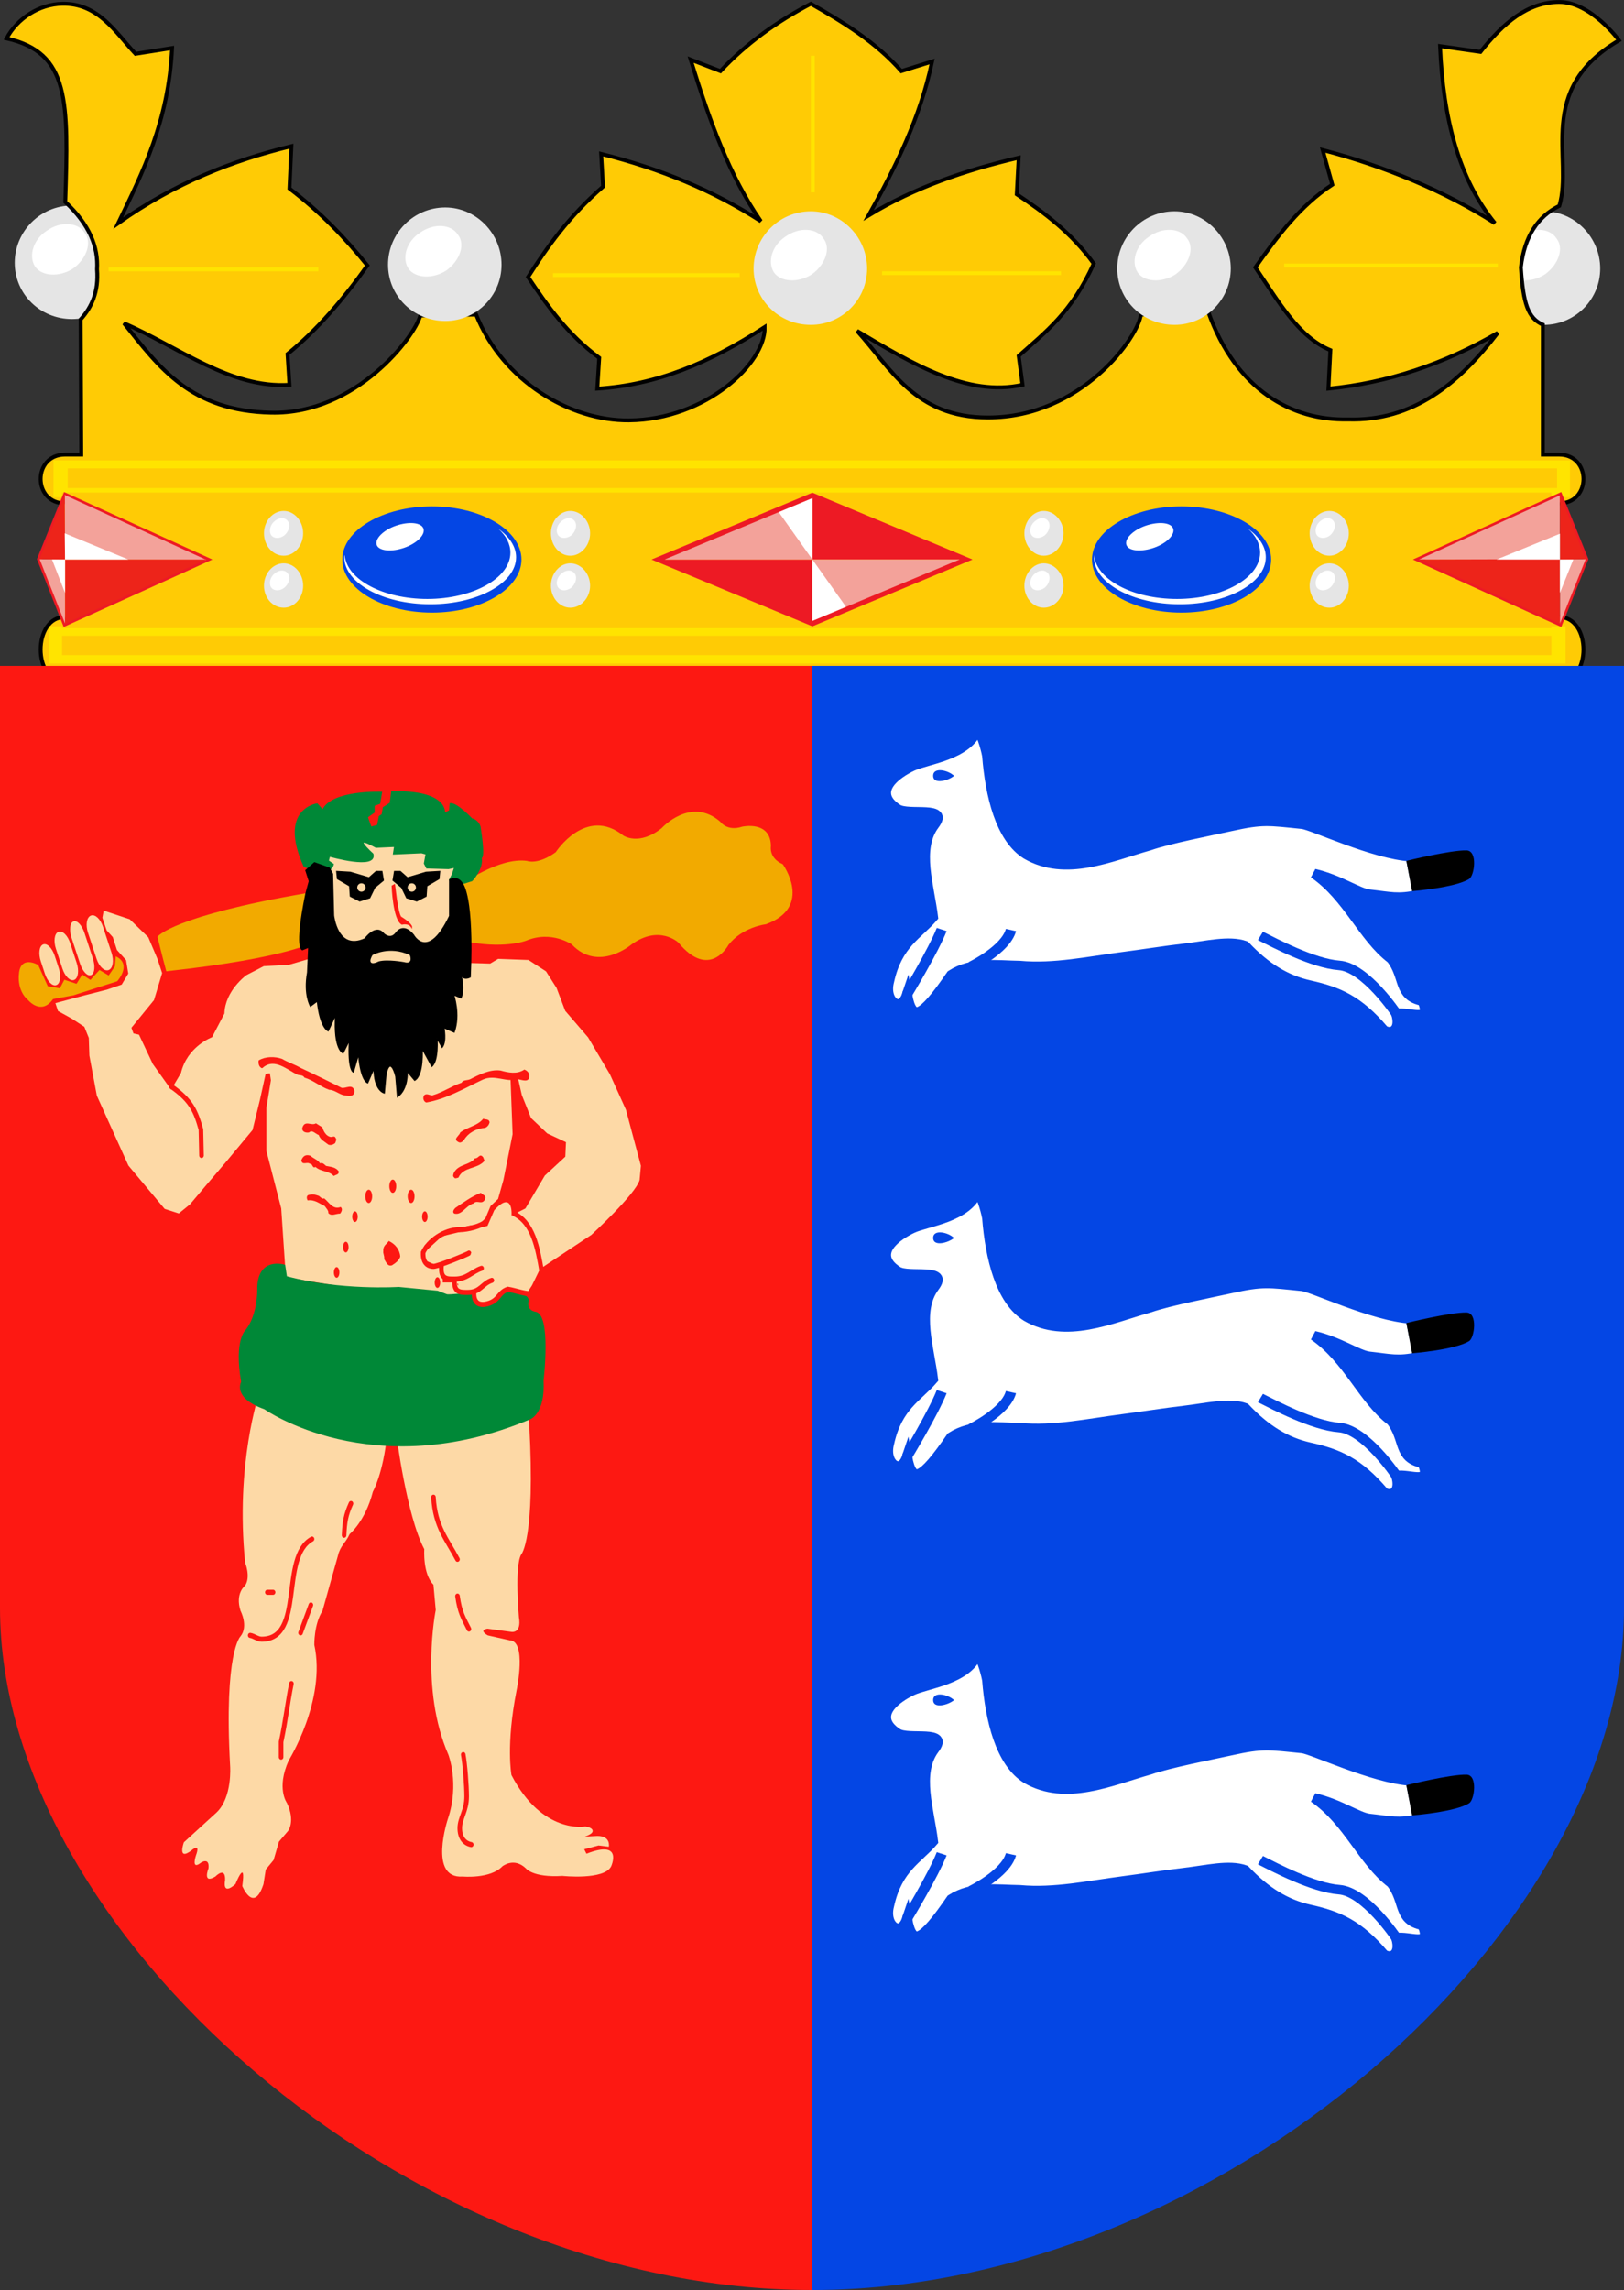 <?xml version="1.0" encoding="UTF-8" standalone="no"?>
<!-- Created with Inkscape (http://www.inkscape.org/) -->
<svg
   xmlns:svg="http://www.w3.org/2000/svg"
   xmlns="http://www.w3.org/2000/svg"
   xmlns:xlink="http://www.w3.org/1999/xlink"
   version="1.0"
   width="500"
   height="705"
   id="svg2">
  <rect width="100%" height="100%" fill="#333333" stroke="none"/>
  <defs
     id="defs4">
    <style
       type="text/css"
       id="style6" />
  </defs>
  <path
     d="M 22.164,63.275 C 31.723,63.275 39.49,71.341 39.49,80.9 C 39.49,90.459 31.723,98.226 22.164,98.226 C 12.306,98.226 4.539,90.459 4.539,80.9 C 4.539,71.341 12.306,63.275 22.164,63.275 z "
     style="fill:#e5e5e5"
     id="path2338" />
  <path
     d="M 14.397,71.042 C 18.579,68.055 23.956,68.353 26.047,71.639 C 28.437,74.627 26.645,79.705 22.463,82.692 C 18.281,85.381 12.903,85.082 10.812,82.095 C 8.721,78.809 10.215,73.731 14.397,71.042 z "
     style="fill:white"
     id="path2340" />
  <path
     d="M 475.346,65.052 C 484.905,65.052 492.672,73.118 492.672,82.677 C 492.672,92.237 484.905,100.004 475.346,100.004 C 465.488,100.004 457.721,92.237 457.721,82.677 C 457.721,73.118 465.488,65.052 475.346,65.052 z "
     style="fill:#e5e5e5"
     id="path2342" />
  <path
     d="M 467.579,72.819 C 471.761,69.832 477.138,70.131 479.229,73.417 C 481.619,76.404 479.827,81.482 475.645,84.47 C 471.462,87.158 466.085,86.859 463.994,83.872 C 461.903,80.586 463.397,75.508 467.579,72.819 z "
     style="fill:white"
     id="path2344" />
  <path
     d="M 20.016,209.956 C 10.016,209.956 10.016,189.956 20.016,189.956 L 25.016,189.956 L 25.016,154.956 L 20.016,154.956 C 10.016,154.956 10.016,139.956 20.016,139.956 L 25.016,139.956 L 24.84,98.319 C 28.227,94.552 30.423,89.832 29.876,82.917 C 30.299,76.005 27.517,69.094 20.101,62.183 C 21.067,31.136 21.503,16.22 2.033,11.829 C 5.263,5.778 11.966,1.292 19.212,1.166 C 30.406,0.973 35.688,10.176 41.723,16.568 L 52.979,14.791 C 51.858,37.375 44.049,52.782 36.392,68.699 C 53.724,56.409 71.587,49.417 89.707,45.003 L 89.115,58.036 C 98.907,65.486 106.46,73.495 113.107,81.732 C 105.627,92.244 97.58,101.623 88.522,108.982 L 89.115,118.46 C 70.883,119.643 54.985,106.816 38.169,99.504 C 49.136,113.281 58.716,126.531 83.487,127.05 C 109.74,127.6 127.775,103.507 129.398,97.134 L 146.577,96.838 C 154.723,117.325 175.568,129.615 193.672,129.419 C 217.434,129.182 235.729,111.745 235.436,100.688 C 218.263,111.834 202.091,118.502 183.898,119.645 L 184.49,110.167 C 174.674,102.877 168.513,94.126 162.572,85.286 C 168.518,76.005 175.053,66.724 185.675,57.444 L 185.083,47.373 C 203.666,52.047 219.607,58.706 234.251,68.107 C 224.504,54.015 218.444,37.157 212.629,18.346 L 221.811,21.9 C 229.827,13.302 239.27,6.608 249.654,1.166 C 259.788,6.94 269.695,13.016 277.496,21.9 L 286.974,18.938 C 283.33,36.171 275.757,51.44 267.425,66.33 C 281.501,57.752 297.195,52.412 313.632,48.558 L 313.04,59.813 C 321.527,65.45 329.808,71.604 336.735,81.139 C 330.111,96.002 321.778,102.318 313.632,109.574 L 314.817,118.46 C 297.835,122.244 280.853,111.943 263.871,101.873 C 274.393,113.483 281.697,128.531 304.154,128.531 C 333.193,128.531 350.536,103.571 351.249,96.838 L 371.983,95.949 C 380.543,120.167 397.801,129.496 414.931,129.123 C 435.171,129.743 449.222,118.007 461.138,102.466 C 444.47,112.132 427.252,117.86 409.007,119.645 L 409.6,107.797 C 399.692,103.719 393.388,92.434 386.496,82.324 C 393.29,72.728 400.296,63.344 410.192,56.851 L 407.23,46.188 C 426.356,51.159 445.073,58.989 460.249,68.699 C 449.12,55.028 444.321,36.489 443.366,14.199 L 455.807,15.976 C 462.835,7.105 470.363,0.618 480.095,0.618 C 489.819,0.618 498.459,12.422 498.459,12.422 C 472.611,27.61 484.439,48.755 480.095,63.368 C 473.462,66.619 469.352,72.755 468.247,82.324 C 468.983,93.55 470.445,97.934 475.016,99.956 L 475.016,139.956 L 480.016,139.956 C 490.016,139.956 490.016,154.956 480.016,154.956 L 475.016,154.956 C 474.7,168.535 477.259,175.564 475.016,189.956 L 480.016,189.956 C 490.016,189.956 490.016,209.956 480.016,209.956 L 20.016,209.956 z "
     style="color:black;fill:#ffcb05;fill-opacity:1;fill-rule:nonzero;stroke:black;stroke-width:1.185;stroke-linecap:butt;stroke-linejoin:miter;marker:none;marker-start:none;marker-mid:none;marker-end:none;stroke-miterlimit:4;stroke-dasharray:none;stroke-dashoffset:0;stroke-opacity:1;visibility:visible;display:inline;overflow:visible"
     id="path2346" />
  <path
     d="M 15.131,192.808 L 482.024,192.808 L 482.024,204.255 L 15.131,204.255 L 15.131,192.808 z "
     style="fill:#ffe400"
     id="path2381" />
  <path
     d="M 16.462,141.745 L 483.356,141.745 L 483.356,153.075 L 16.462,153.075 L 16.462,141.745 z "
     style="fill:#ffe400"
     id="path2383" />
  <path
     d="M 19.106,151.646 L 477.65,151.646 L 477.65,193.392 L 19.106,193.392 L 19.106,151.646 z "
     style="fill:#ffcb05"
     id="path2385" />
  <path
     d="M 20.856,144.198 L 479.4,144.198 L 479.4,150.272 L 20.856,150.272 L 20.856,144.198 z "
     style="fill:#ffcb05"
     id="path2387" />
  <path
     d="M 19.106,195.728 L 477.65,195.728 L 477.65,201.685 L 19.106,201.685 L 19.106,195.728 z "
     style="fill:#ffcb05"
     id="path2389" />
  <path
     d="M 297.437,172.25 L 250.119,152.509 L 250.119,172.25 L 297.437,172.25 z "
     style="fill:#ed1a24"
     id="path2391" />
  <path
     d="M 202.801,172.25 L 250.119,191.99 L 250.119,172.25 L 202.801,172.25 z "
     style="fill:#ed1a24"
     id="path2393" />
  <path
     d="M 202.801,172.25 L 250.119,152.509 L 250.119,172.25 L 202.801,172.25 z "
     style="fill:#f3a29a"
     id="path2395" />
  <path
     d="M 297.437,172.25 L 250.119,191.99 L 250.119,172.25 L 297.437,172.25 z "
     style="fill:#f3a29a"
     id="path2397" />
  <path
     d="M 250.119,152.042 L 250.119,172.25 L 239.088,156.714 L 250.119,152.042 z "
     style="fill:white"
     id="path2399" />
  <path
     d="M 250.119,192.457 L 250.119,172.25 L 261.15,187.785 L 250.119,192.457 z "
     style="fill:white"
     id="path2401" />
  <path
     d="M 250.119,191.99 L 202.595,172.25 L 250.119,152.509 L 297.437,172.25 L 250.119,191.99 z "
     style="fill:none;stroke:#ed1a24;stroke-width:1.536"
     id="path2403" />
  <path
     d="M 363.736,155.897 C 378.993,155.897 391.364,163.256 391.364,172.25 C 391.364,181.244 378.993,188.603 363.736,188.603 C 348.582,188.603 336.211,181.244 336.211,172.25 C 336.211,163.256 348.582,155.897 363.736,155.897 z "
     style="fill:#0446e4;fill-opacity:1"
     id="path2405" />
  <path
     d="M 384.251,162.788 C 387.653,165.241 389.715,168.278 389.715,171.549 C 389.715,179.492 377.859,186.033 363.22,186.033 C 348.685,186.033 336.829,179.492 336.829,171.549 C 336.829,171.315 336.829,171.082 336.829,170.848 C 337.551,178.44 348.685,184.398 362.396,184.398 C 376.416,184.398 387.962,177.973 387.962,170.147 C 387.962,167.461 386.622,164.891 384.251,162.788 z "
     style="fill:white"
     id="path2407" />
  <path
     d="M 353.427,161.62 C 357.447,160.452 360.952,161.036 361.262,163.022 C 361.571,165.008 358.581,167.694 354.561,168.862 C 350.54,170.03 347.035,169.446 346.726,167.461 C 346.417,165.475 349.406,162.788 353.427,161.62 z "
     style="fill:white"
     id="path2409" />
  <path
     d="M 133.02,155.897 C 148.175,155.897 160.545,163.256 160.545,172.25 C 160.545,181.244 148.175,188.603 133.02,188.603 C 117.763,188.603 105.392,181.244 105.392,172.25 C 105.392,163.256 117.763,155.897 133.02,155.897 z "
     style="fill:#0446e4;fill-opacity:1"
     id="path2411" />
  <path
     d="M 153.432,162.788 C 156.834,165.241 158.896,168.278 158.896,171.549 C 158.896,179.492 147.041,186.033 132.505,186.033 C 117.866,186.033 106.011,179.492 106.011,171.549 C 106.011,171.315 106.011,171.082 106.114,170.848 C 106.733,178.44 117.969,184.398 131.577,184.398 C 145.597,184.398 157.144,177.973 157.144,170.147 C 157.144,167.461 155.803,164.891 153.432,162.788 z "
     style="fill:white"
     id="path2413" />
  <path
     d="M 122.608,161.62 C 126.629,160.452 130.134,161.036 130.443,163.022 C 130.752,165.008 127.763,167.694 123.742,168.862 C 119.825,170.03 116.217,169.446 115.908,167.461 C 115.598,165.475 118.588,162.788 122.608,161.62 z "
     style="fill:white"
     id="path2415" />
  <path
     d="M 437.078,172.133 L 484.396,152.509 L 484.396,172.25 L 437.078,172.133 z "
     style="fill:none"
     id="path2417" />
  <path
     d="M 480.272,191.99 L 436.872,172.25 L 480.272,152.509 L 488.211,172.133 L 480.272,191.99 z "
     style="fill:none;stroke:#ed1a24;stroke-width:1.536"
     id="path2419" />
  <path
     d="M 436.872,172.25 L 480.272,152.509 L 480.272,172.25 L 436.872,172.25 z "
     style="fill:#f3a29a"
     id="path2421" />
  <path
     d="M 488.211,172.133 L 480.272,172.25 L 480.272,191.99 L 488.211,172.133 z "
     style="fill:#f3a29a"
     id="path2423" />
  <path
     d="M 488.211,172.133 L 480.272,152.159 L 480.272,172.25 L 488.211,172.133 z "
     style="fill:#ed241a"
     id="path2425" />
  <path
     d="M 436.975,172.25 L 480.272,191.99 L 480.272,172.133 L 436.975,172.25 z "
     style="fill:#ed241a"
     id="path2427" />
  <path
     d="M 480.272,182.529 L 480.272,172.25 L 484.396,172.25 L 480.272,182.529 z "
     style="fill:white"
     id="path2429" />
  <path
     d="M 480.272,164.307 L 480.272,172.25 L 460.788,172.25 L 480.272,164.307 z "
     style="fill:white"
     id="path2431" />
  <path
     d="M 63.332,172.133 L 16.013,152.509 L 16.013,172.25 L 63.332,172.133 z "
     style="fill:none"
     id="path2433" />
  <path
     d="M 20.034,191.99 L 63.538,172.25 L 20.137,152.509 L 12.199,172.133 L 20.034,191.99 z "
     style="fill:none;stroke:#ed1a24;stroke-width:1.536"
     id="path2435" />
  <path
     d="M 63.538,172.367 L 19.931,152.393 L 20.034,172.25 L 63.538,172.367 z "
     style="fill:#f3a29a"
     id="path2437" />
  <path
     d="M 12.199,172.133 L 20.137,172.25 L 20.034,191.99 L 12.199,172.133 z "
     style="fill:#f3a29a"
     id="path2439" />
  <path
     d="M 63.332,172.25 L 20.034,191.99 L 20.034,172.25 L 63.332,172.25 z "
     style="fill:#ed241a"
     id="path2441" />
  <path
     d="M 12.199,172.133 L 19.931,152.509 L 20.034,172.25 L 12.199,172.133 z "
     style="fill:#ed241a"
     id="path2443" />
  <path
     d="M 20.034,182.529 L 20.034,172.25 L 16.013,172.25 L 20.034,182.529 z "
     style="fill:white"
     id="path2445" />
  <path
     d="M 19.931,164.19 L 20.034,172.25 L 39.518,172.25 L 19.931,164.19 z "
     style="fill:white"
     id="path2447" />
  <path
     d="M 175.597,157.298 C 178.896,157.298 181.679,160.452 181.679,164.19 C 181.679,167.928 178.896,171.082 175.597,171.082 C 172.298,171.082 169.617,167.928 169.617,164.19 C 169.617,160.452 172.298,157.298 175.597,157.298 z "
     style="fill:#e5e5e5"
     id="path2449" />
  <path
     d="M 173.019,160.335 C 174.463,159.167 176.215,159.284 177.04,160.569 C 177.762,161.737 177.246,163.723 175.803,164.891 C 174.256,165.942 172.504,165.825 171.782,164.657 C 170.958,163.372 171.576,161.387 173.019,160.335 z "
     style="fill:white"
     id="path2451" />
  <path
     d="M 175.597,173.418 C 178.896,173.418 181.679,176.572 181.679,180.309 C 181.679,184.047 178.896,187.084 175.597,187.084 C 172.298,187.084 169.617,184.047 169.617,180.309 C 169.617,176.572 172.298,173.418 175.597,173.418 z "
     style="fill:#e5e5e5"
     id="path2453" />
  <path
     d="M 173.019,176.455 C 174.463,175.287 176.215,175.403 177.04,176.688 C 177.762,177.856 177.246,179.842 175.803,181.01 C 174.256,182.061 172.504,181.945 171.782,180.777 C 170.958,179.492 171.576,177.506 173.019,176.455 z "
     style="fill:white"
     id="path2455" />
  <path
     d="M 321.366,157.298 C 324.665,157.298 327.448,160.452 327.448,164.19 C 327.448,167.928 324.665,171.082 321.366,171.082 C 318.067,171.082 315.387,167.928 315.387,164.19 C 315.387,160.452 318.067,157.298 321.366,157.298 z "
     style="fill:#e5e5e5"
     id="path2457" />
  <path
     d="M 318.789,160.335 C 320.232,159.167 321.984,159.284 322.809,160.569 C 323.531,161.737 323.015,163.723 321.572,164.891 C 320.026,165.942 318.273,165.825 317.552,164.657 C 316.727,163.372 317.345,161.387 318.789,160.335 z "
     style="fill:white"
     id="path2459" />
  <path
     d="M 321.366,173.418 C 324.665,173.418 327.448,176.572 327.448,180.309 C 327.448,184.047 324.665,187.084 321.366,187.084 C 318.067,187.084 315.387,184.047 315.387,180.309 C 315.387,176.572 318.067,173.418 321.366,173.418 z "
     style="fill:#e5e5e5"
     id="path2461" />
  <path
     d="M 318.789,176.455 C 320.232,175.287 321.984,175.403 322.809,176.688 C 323.531,177.856 323.015,179.842 321.572,181.01 C 320.026,182.061 318.273,181.945 317.552,180.777 C 316.727,179.492 317.345,177.506 318.789,176.455 z "
     style="fill:white"
     id="path2463" />
  <path
     d="M 87.352,157.298 C 90.65,157.298 93.331,160.452 93.331,164.19 C 93.331,167.928 90.65,171.082 87.352,171.082 C 83.95,171.082 81.269,167.928 81.269,164.19 C 81.269,160.452 83.95,157.298 87.352,157.298 z "
     style="fill:#e5e5e5"
     id="path2465" />
  <path
     d="M 84.671,160.335 C 86.115,159.167 87.97,159.284 88.692,160.569 C 89.516,161.737 88.898,163.723 87.455,164.891 C 86.011,165.942 84.156,165.825 83.434,164.657 C 82.713,163.372 83.228,161.387 84.671,160.335 z "
     style="fill:white"
     id="path2467" />
  <path
     d="M 87.352,173.418 C 90.65,173.418 93.331,176.572 93.331,180.309 C 93.331,184.047 90.65,187.084 87.352,187.084 C 83.95,187.084 81.269,184.047 81.269,180.309 C 81.269,176.572 83.95,173.418 87.352,173.418 z "
     style="fill:#e5e5e5"
     id="path2469" />
  <path
     d="M 84.671,176.455 C 86.115,175.287 87.97,175.403 88.692,176.688 C 89.516,177.856 88.898,179.842 87.455,181.01 C 86.011,182.061 84.156,181.945 83.434,180.777 C 82.713,179.492 83.228,177.506 84.671,176.455 z "
     style="fill:white"
     id="path2471" />
  <path
     d="M 409.302,157.298 C 412.601,157.298 415.281,160.452 415.281,164.19 C 415.281,167.928 412.601,171.082 409.302,171.082 C 405.9,171.082 403.219,167.928 403.219,164.19 C 403.219,160.452 405.9,157.298 409.302,157.298 z "
     style="fill:#e5e5e5"
     id="path2473" />
  <path
     d="M 406.621,160.335 C 408.065,159.167 409.92,159.284 410.642,160.569 C 411.466,161.737 410.848,163.723 409.405,164.891 C 407.962,165.942 406.106,165.825 405.384,164.657 C 404.663,163.372 405.178,161.387 406.621,160.335 z "
     style="fill:white"
     id="path2475" />
  <path
     d="M 409.302,173.418 C 412.601,173.418 415.281,176.572 415.281,180.309 C 415.281,184.047 412.601,187.084 409.302,187.084 C 405.9,187.084 403.219,184.047 403.219,180.309 C 403.219,176.572 405.9,173.418 409.302,173.418 z "
     style="fill:#e5e5e5"
     id="path2477" />
  <path
     d="M 406.621,176.455 C 408.065,175.287 409.92,175.403 410.642,176.688 C 411.466,177.856 410.848,179.842 409.405,181.01 C 407.962,182.061 406.106,181.945 405.384,180.777 C 404.663,179.492 405.178,177.506 406.621,176.455 z "
     style="fill:white"
     id="path2479" />
  <path
     d="M 137.088,63.867 C 146.648,63.867 154.415,71.933 154.415,81.492 C 154.415,91.052 146.648,98.819 137.088,98.819 C 127.23,98.819 119.463,91.052 119.463,81.492 C 119.463,71.933 127.23,63.867 137.088,63.867 z "
     style="fill:#e5e5e5"
     id="path2481" />
  <path
     d="M 129.321,71.634 C 133.504,68.647 138.881,68.946 140.972,72.232 C 143.362,75.219 141.569,80.298 137.387,83.285 C 133.205,85.973 127.828,85.675 125.737,82.687 C 123.646,79.401 125.139,74.323 129.321,71.634 z "
     style="fill:white"
     id="path2483" />
  <path
     d="M 249.643,65.052 C 259.202,65.052 266.969,73.118 266.969,82.677 C 266.969,92.237 259.202,100.004 249.643,100.004 C 239.785,100.004 232.018,92.237 232.018,82.677 C 232.018,73.118 239.785,65.052 249.643,65.052 z "
     style="fill:#e5e5e5"
     id="path2485" />
  <path
     d="M 241.876,72.819 C 246.058,69.832 251.435,70.131 253.527,73.417 C 255.916,76.404 254.124,81.482 249.942,84.47 C 245.76,87.158 240.383,86.859 238.291,83.872 C 236.2,80.586 237.694,75.508 241.876,72.819 z "
     style="fill:white"
     id="path2487" />
  <path
     d="M 361.606,65.052 C 371.166,65.052 378.933,73.118 378.933,82.677 C 378.933,92.237 371.166,100.004 361.606,100.004 C 351.748,100.004 343.981,92.237 343.981,82.677 C 343.981,73.118 351.748,65.052 361.606,65.052 z "
     style="fill:#e5e5e5"
     id="path2489" />
  <path
     d="M 353.839,72.819 C 358.022,69.832 363.399,70.131 365.49,73.417 C 367.88,76.404 366.087,81.482 361.905,84.47 C 357.723,87.158 352.346,86.859 350.255,83.872 C 348.164,80.586 349.657,75.508 353.839,72.819 z "
     style="fill:white"
     id="path2491" />
  <path
     d="M 33.43,82.917 L 98.001,82.917"
     style="fill:none;fill-opacity:0.75;fill-rule:evenodd;stroke:#ffe400;stroke-width:1.185px;stroke-linecap:butt;stroke-linejoin:miter;stroke-opacity:1"
     id="path2493" />
  <path
     d="M 170.273,84.694 L 227.735,84.694"
     style="fill:none;fill-opacity:0.75;fill-rule:evenodd;stroke:#ffe400;stroke-width:1.185px;stroke-linecap:butt;stroke-linejoin:miter;stroke-opacity:1"
     id="path2495" />
  <path
     d="M 271.572,84.101 L 326.665,84.101"
     style="fill:none;fill-opacity:0.75;fill-rule:evenodd;stroke:#ffe400;stroke-width:1.185px;stroke-linecap:butt;stroke-linejoin:miter;stroke-opacity:1"
     id="path2497" />
  <path
     d="M 250.246,59.221 L 250.246,17.161"
     style="fill:none;fill-opacity:0.75;fill-rule:evenodd;stroke:#ffe400;stroke-width:1.185px;stroke-linecap:butt;stroke-linejoin:miter;stroke-opacity:1"
     id="path2499" />
  <path
     d="M 395.382,81.732 L 461.138,81.732"
     style="fill:none;fill-opacity:0.75;fill-rule:evenodd;stroke:#ffe400;stroke-width:1.185px;stroke-linecap:butt;stroke-linejoin:miter;stroke-opacity:1"
     id="path2501" />
  <path
     d="M 250,205 L 250,705 C 375,705 500,595 500,495 L 500,205 L 250,205 z "
     style="fill:#0446e4;fill-opacity:1;fill-rule:evenodd;stroke:none;stroke-width:1px;stroke-linecap:butt;stroke-linejoin:miter;stroke-opacity:1"
     id="path2831" />
  <g
     transform="matrix(3.218,0,0,2.933,239.025,197.79)"
     id="g3826">
    <path
       d="M 19.244,9.135 C 18.255,11.891 14.41,12.281 13,13 C 11.551,13.738 9.019,15.637 11.558,17.455 C 12.657,18.242 16.564,17.012 15.09,19.164 C 13.359,21.693 14.617,25.556 14.973,28.841 C 13.5,30.733 11.558,31.643 10.771,35.553 C 10.244,37.711 11.932,38.861 12.499,37.012 C 12.967,39.736 13.85,39.528 16.764,34.871 C 18.77,33.453 21.157,33.885 23.287,33.913 C 26.594,34.246 29.882,33.45 33.16,32.986 C 35.12,32.708 37.076,32.356 39.026,32.107 C 41.182,31.831 43.313,31.232 44.823,31.821 C 46.799,34.121 48.759,35.414 51.01,35.965 C 53.739,36.633 55.643,37.514 58.088,40.669 C 58.756,41.138 59.829,40.792 59.316,38.952 C 60.53,38.689 62.792,39.994 61.837,37.643 C 59.476,37.123 60.224,35.17 58.864,33.234 C 56.117,30.936 54.757,26.771 51.447,24.259 C 53.858,24.874 55.657,26.296 56.712,26.422 C 58.722,26.662 59.462,26.953 61.451,26.468 L 60.706,22.49 C 57.113,22.238 51.312,19.188 50.327,19.079 C 47.098,18.721 46.554,18.56 43.46,19.312 C 41.522,19.784 37.616,20.603 35.699,21.328 C 31.932,22.497 27.7,24.636 23.965,22.273 C 21.451,20.555 20.486,16.029 20.189,11.897 C 20.025,10.934 19.568,9.339 19.244,9.135 z "
       style="color:black;fill:white;fill-opacity:1;fill-rule:nonzero;stroke:#0446e4;stroke-width:1;stroke-linecap:butt;stroke-linejoin:miter;marker:none;marker-start:none;marker-mid:none;marker-end:none;stroke-miterlimit:4;stroke-dasharray:none;stroke-dashoffset:0;stroke-opacity:1;visibility:visible;display:inline;overflow:visible"
       id="path3828" />
    <path
       d="M 12.492,36.94 C 12.492,36.94 15.004,32.401 15.82,30.131"
       style="color:black;fill:white;fill-opacity:1;fill-rule:nonzero;stroke:#0446e4;stroke-width:1;stroke-linecap:butt;stroke-linejoin:miter;marker:none;marker-start:none;marker-mid:none;marker-end:none;stroke-miterlimit:4;stroke-dasharray:none;stroke-dashoffset:0;stroke-opacity:1;visibility:visible;display:inline;overflow:visible"
       id="path3830" />
    <path
       d="M 18.615,34 C 18.615,34 21.944,32.246 22.447,30.183"
       style="color:black;fill:white;fill-opacity:1;fill-rule:nonzero;stroke:#0446e4;stroke-width:1;stroke-linecap:butt;stroke-linejoin:miter;marker:none;marker-start:none;marker-mid:none;marker-end:none;stroke-miterlimit:4;stroke-dasharray:none;stroke-dashoffset:0;stroke-opacity:1;visibility:visible;display:inline;overflow:visible"
       id="path3832" />
    <path
       d="M 59.316,38.952 C 59.316,38.952 56.364,34.103 53.851,33.897 C 51.339,33.69 47.633,31.524 46.314,30.802"
       style="color:black;fill:white;fill-opacity:1;fill-rule:nonzero;stroke:#0446e4;stroke-width:1;stroke-linecap:butt;stroke-linejoin:miter;marker:none;marker-start:none;marker-mid:none;marker-end:none;stroke-miterlimit:4;stroke-dasharray:none;stroke-dashoffset:0;stroke-opacity:1;visibility:visible;display:inline;overflow:visible"
       id="path3834" />
    <path
       d="M 60.276,22.928 C 60.276,22.928 64.512,21.78 66.036,21.826 C 67.116,21.858 66.798,24.463 66.287,24.818 C 64.948,25.748 60.826,26.099 60.826,26.099 L 60.276,22.928 z "
       style="fill:black;fill-opacity:1;fill-rule:evenodd;stroke:none;stroke-width:1;stroke-linecap:butt;stroke-linejoin:miter;stroke-miterlimit:4;stroke-dasharray:none;stroke-opacity:1"
       id="path3836" />
    <path
       d="M 17,14 C 16.427,13.385 14.991,13.057 15,14 C 15.009,14.942 16.457,14.504 17,14 z "
       style="color:black;fill:#0446e4;fill-opacity:1;fill-rule:nonzero;stroke:none;stroke-width:1;stroke-linecap:butt;stroke-linejoin:miter;marker:none;marker-start:none;marker-mid:none;marker-end:none;stroke-miterlimit:4;stroke-dasharray:none;stroke-dashoffset:0;stroke-opacity:1;visibility:visible;display:inline;overflow:visible"
       id="path3838" />
  </g>
  <use
     transform="translate(1.562794e-5,142.273)"
     id="use3908"
     x="0"
     y="0"
     width="138"
     height="144"
     xlink:href="#g3826" />
  <use
     transform="translate(1.562794e-5,284.545)"
     id="use3910"
     x="0"
     y="0"
     width="138"
     height="144"
     xlink:href="#g3826" />
  <path
     d="M 0,205 L 0,495 C 1.961394e-15,595 125,705 250,705 L 250,205 L 0,205 z "
     style="fill:#fd1812;fill-opacity:1;fill-rule:evenodd;stroke:none;stroke-width:1px;stroke-linecap:butt;stroke-linejoin:miter;stroke-opacity:1"
     id="path2865" />
  <g
     transform="matrix(0.393,0,0,0.435,-312.17,153.488)"
     id="g2972">
    <path
       d="M 918.179,310.281 C 918.179,310.281 929.845,295.923 1033.939,279.771 L 1041.118,312.973 C 1041.118,312.973 1020.927,324.639 924.909,334.061 C 922.217,325.087 918.179,310.281 918.179,310.281 L 918.179,310.281 z "
       style="fill:#f2aa00;stroke:#f2aa00;stroke-width:0.897;stroke-linecap:round;stroke-miterlimit:3.864"
       id="path113" />
    <path
       d="M 1156.878,273.04 C 1156.878,273.04 1185.593,254.195 1207.13,256.888 C 1207.13,256.888 1215.655,260.029 1230.013,250.606 C 1230.013,250.606 1253.344,217.853 1282.509,238.94 C 1282.509,238.94 1295.072,246.567 1313.019,233.556 C 1313.019,233.556 1335.454,211.122 1358.336,229.069 C 1358.336,229.069 1363.72,236.248 1375.834,232.658 C 1375.834,232.658 1397.819,228.171 1397.819,246.118 C 1397.819,246.118 1396.025,254.643 1407.242,259.13 C 1407.242,259.13 1431.022,288.743 1394.23,300.858 C 1394.23,300.858 1375.834,302.653 1364.617,315.665 C 1364.617,315.665 1350.26,340.342 1326.03,313.87 C 1326.03,313.87 1310.775,300.858 1288.79,315.216 C 1288.79,315.216 1263.215,334.958 1242.576,315.216 C 1242.576,315.216 1226.423,304.896 1206.232,312.524 C 1206.232,312.524 1188.285,318.805 1156.878,312.524 L 1156.878,273.04 L 1156.878,273.04 z "
       style="fill:#f2aa00;stroke:#f2aa00;stroke-width:0.897;stroke-linecap:round;stroke-miterlimit:3.864"
       id="path115" />
    <path
       d="M 823.956,330.472 C 823.956,330.472 810.496,323.293 809.598,336.753 C 809.598,336.753 807.803,347.97 816.777,354.7 C 816.777,354.7 826.648,365.469 835.622,353.803 L 851.775,351.111 L 885.875,341.24 C 885.875,341.24 897.092,330.023 885.426,324.639 L 884.793,331.244 L 879.593,338.099 L 872.344,334.192 L 865.236,341.239 L 858.849,337.49 L 854.467,343.931 L 844.94,341.079 L 841.456,347.072 L 831.48,345.567 L 823.956,330.472 L 823.956,330.472 z "
       style="fill:#f2aa00;stroke:#f2aa00;stroke-width:0.897;stroke-linecap:round;stroke-miterlimit:3.864"
       id="path117" />
    <polygon
       points="346.502,371.768 378.358,360.551 411.561,362.794 435.341,370.422 453.736,381.639 451.942,416.636 436.238,440.417 416.833,458.881 393.997,458.064 364.897,444.455 349.643,422.918 346.502,371.768 "
       transform="translate(700,-119.816)"
       style="fill:#fdd9a6;stroke:#fdd9a6;stroke-width:0.897;stroke-linecap:round;stroke-miterlimit:3.864"
       id="polygon119" />
    <path
       d="M 1084.966,232.655 L 1082.056,225.382 L 1087.389,221.987 L 1087.389,217.137 L 1091.753,215.682 L 1093.208,207.923 C 1093.208,207.923 1054.416,206.468 1047.145,220.532 L 1042.781,216.168 C 1042.781,216.168 1012.402,219.647 1032.598,260.296 C 1032.598,260.296 1052.962,268.541 1055.388,258.841 L 1051.508,256.417 L 1052.479,253.022 C 1052.479,253.022 1089.814,262.721 1086.421,251.567 C 1086.421,251.567 1067.59,236.247 1088.845,246.717 L 1103.485,246.117 L 1102.588,251.501 L 1124.573,250.604 L 1128.163,251.501 L 1126.816,258.231 L 1128.611,261.372 L 1145.661,261.821 L 1150.597,260.924 L 1148.802,265.86 L 1146.559,269.898 L 1154.635,273.039 L 1164.058,270.347 C 1164.058,270.347 1173.032,261.822 1171.237,254.194 C 1174.378,253.746 1170.34,232.209 1170.34,232.209 C 1170.34,232.209 1168.994,227.722 1164.059,226.825 C 1164.059,226.825 1151.945,215.159 1147.009,216.056 L 1146.56,220.992 L 1142.522,222.786 C 1142.522,222.786 1145.663,206.634 1101.243,207.531 L 1100.018,215.607 L 1094.634,218.748 L 1093.737,223.684 L 1091.493,225.03 L 1090.147,231.311 L 1084.966,232.655 L 1084.966,232.655 z "
       style="fill:#008837;stroke:#008837;stroke-width:0.897;stroke-linecap:round;stroke-miterlimit:3.864"
       id="path121" />
    <polygon
       points="358.691,388.835 358.131,383.779 368.801,384.342 383.402,388.273 389.02,383.779 393.512,383.779 394.635,389.957 387.896,395.014 383.965,402.315 376.103,404.562 368.801,401.192 368.24,393.89 358.691,388.835 "
       transform="translate(700,-119.816)"
       style="stroke:black;stroke-width:0.897;stroke-linecap:round;stroke-miterlimit:3.864"
       id="polygon123" />
    <polygon
       points="438.222,388.835 438.783,383.779 428.113,384.342 413.51,388.273 407.895,383.779 403.402,383.779 402.278,389.957 409.02,395.014 412.949,402.315 420.812,404.562 428.113,401.192 428.674,393.89 438.222,388.835 "
       transform="translate(700,-119.816)"
       style="stroke:black;stroke-width:0.897;stroke-linecap:round;stroke-miterlimit:3.864"
       id="polygon125" />
    <path
       d="M 1074.637,275.259 C 1074.637,273.863 1075.894,272.732 1077.445,272.732 C 1078.996,272.732 1080.253,273.863 1080.253,275.259 C 1080.253,276.655 1078.996,277.786 1077.445,277.786 C 1075.894,277.786 1074.637,276.654 1074.637,275.259 L 1074.637,275.259 z "
       style="fill:#fdd9a6;stroke:#fdd9a6;stroke-width:0.897;stroke-linecap:round;stroke-miterlimit:3.864"
       id="path127" />
    <path
       d="M 1114.119,275.259 C 1114.119,273.863 1115.378,272.732 1116.928,272.732 C 1118.481,272.732 1119.739,273.863 1119.739,275.259 C 1119.739,276.655 1118.481,277.786 1116.928,277.786 C 1115.378,277.786 1114.119,276.654 1114.119,275.259 L 1114.119,275.259 z "
       style="fill:#fdd9a6;stroke:#fdd9a6;stroke-width:0.897;stroke-linecap:round;stroke-miterlimit:3.864"
       id="path2803" />
    <path
       d="M 865.641,295.576 C 868.649,294.48 872.646,297.873 874.567,303.154 L 881.312,321.683 C 883.234,326.964 882.353,332.132 879.345,333.226 C 876.336,334.322 872.34,330.928 870.417,325.647 L 863.672,307.118 C 861.751,301.838 862.631,296.671 865.641,295.576 L 865.641,295.576 z "
       style="fill:#fdd9a6;stroke:#fdd9a6;stroke-width:0.897;stroke-linecap:round;stroke-miterlimit:3.864"
       id="path2805" />
    <path
       d="M 851.996,299.684 C 854.541,298.757 858.162,302.287 860.083,307.567 L 866.647,325.602 C 868.569,330.883 868.065,335.915 865.52,336.84 C 862.975,337.765 859.356,334.236 857.433,328.956 L 850.869,310.921 C 848.947,305.642 849.452,300.609 851.996,299.684 L 851.996,299.684 z "
       style="fill:#fdd9a6;stroke:#fdd9a6;stroke-width:0.897;stroke-linecap:round;stroke-miterlimit:3.864"
       id="path2807" />
    <path
       d="M 840.234,307.061 L 840.234,307.061 C 843.08,306.025 846.945,309.466 848.866,314.747 L 853.978,328.794 C 855.901,334.075 855.152,339.196 852.306,340.232 L 852.306,340.232 C 849.46,341.268 845.595,337.826 843.672,332.545 L 838.56,318.497 C 836.64,313.218 837.388,308.097 840.234,307.061 L 840.234,307.061 z "
       style="fill:#fdd9a6;stroke:#fdd9a6;stroke-width:0.897;stroke-linecap:round;stroke-miterlimit:3.864"
       id="path2809" />
    <path
       d="M 828.258,315.984 L 828.258,315.984 C 831.027,314.976 834.83,318.44 836.751,323.72 L 839.941,332.485 C 841.864,337.766 841.177,342.862 838.407,343.87 L 838.407,343.87 C 835.638,344.878 831.835,341.414 829.914,336.136 L 826.724,327.371 C 824.802,322.09 825.489,316.992 828.258,315.984 L 828.258,315.984 z "
       style="fill:#fdd9a6;stroke:#fdd9a6;stroke-width:0.897;stroke-linecap:round;stroke-miterlimit:3.864"
       id="path2811" />
    <path
       d="M 875.897,292.174 L 895.744,298.167 L 910.102,310.73 L 917.281,325.985 L 920.87,335.856 L 914.589,354.701 L 896.762,374.443 L 898.557,378.93 L 902.923,379.827 L 913.692,400.466 L 925.808,415.833 L 928.409,419.133 L 930.237,416.331 L 931.871,413.825 L 936.486,406.748 C 941.422,387.903 960.715,381.622 960.715,381.622 L 970.586,364.572 C 971.035,348.42 987.636,337.651 987.636,337.651 L 1001.097,331.369 L 1020.479,330.472 L 1037.529,325.985 L 1178.415,329.575 L 1184.696,326.225 L 1208.203,327.001 L 1221.787,334.959 L 1229.982,346.625 L 1236.744,362.777 L 1254.691,381.622 L 1271.741,407.645 L 1284.304,432.771 L 1288.791,448.026 L 1295.97,472.255 L 1294.953,482.126 C 1291.932,491.997 1257.383,520.713 1257.383,520.713 L 1217.002,544.942 L 1210.721,556.608 L 1206.234,562.889 L 1189.184,561.094 L 1174.377,571.863 L 1168.544,568.273 L 1166.749,562.441 L 1155.981,561.992 L 1151.388,555.1 L 1143.417,551.223 L 1143.417,551.223 L 1140.725,544.942 L 1130.854,544.494 L 1125.022,535.52 L 1140.725,522.508 L 1161.365,518.021 L 1176.515,515.167 L 1181.899,503.95 C 1196.6,489.434 1194.567,508.149 1194.567,508.149 L 1206.233,502.765 L 1221.488,479.433 L 1237.641,465.973 L 1238.177,455.204 L 1223.282,448.922 L 1210.719,438.154 L 1203.539,422.001 L 1199.95,407.643 L 1193.669,406.746 L 1195.463,449.819 L 1188.284,482.124 L 1184.14,495.423 L 1178.307,500.359 L 1172.579,512.635 L 1162.708,513.981 L 1139.825,518.468 L 1126.26,528.626 L 1128.055,538.945 L 1134.785,541.637 L 1140.723,544.939 L 1140.723,555.258 L 1153.735,555.258 L 1153.735,566.027 L 1119.187,561.541 L 1070.28,558.4 L 1018.682,550.772 L 1015.092,502.314 L 1003.426,461.484 L 1003.426,431.422 L 1007.015,411.68 L 1006.118,406.296 L 1002.08,406.745 L 997.593,425.141 L 991.76,446.678 L 971.12,469.112 L 955.865,485.264 L 942.853,499.173 L 934.328,505.454 L 923.56,502.313 L 895.293,471.803 L 870.615,422.448 L 864.786,394.184 L 864.337,381.621 L 860.748,373.545 L 850.877,367.712 L 840.108,362.328 L 838.314,357.392 L 860.748,352.008 L 878.247,347.97 L 889.913,344.381 L 895.297,336.304 L 893.502,326.433 L 886.323,319.254 L 883.077,310.121 L 878.247,305.345 L 875,296.661 L 875.897,292.174 L 875.897,292.174 z "
       style="fill:#fdd9a6;fill-rule:evenodd;stroke:#fdd9a6;stroke-width:0.897;stroke-linecap:round;stroke-miterlimit:3.864"
       id="path139" />
    <path
       d="M 997.238,633.78 C 997.238,633.78 978.533,683.083 986.379,753.13 C 986.379,753.13 990.866,763.001 986.379,769.282 C 986.379,769.282 978.303,774.667 982.79,787.229 C 982.79,787.229 989.071,797.998 982.79,805.176 C 982.79,805.176 969.673,815.783 974.608,896.994 C 974.608,896.994 976.508,919.141 963.945,929.909 L 938.37,950.998 C 938.37,950.998 932.986,964.458 944.203,956.831 C 944.203,956.831 951.83,950.549 947.792,960.42 C 947.792,960.42 943.754,971.189 951.83,965.356 C 951.83,965.356 958.56,961.318 957.663,969.394 C 957.663,969.394 952.622,980.899 963.047,975.227 C 963.047,975.227 971.123,967.599 970.674,977.919 C 970.674,977.919 967.982,989.136 978.751,980.61 C 978.751,980.61 987.276,961.317 984.135,981.957 C 984.135,981.957 993.109,1001.699 1000.737,980.61 L 1002.531,970.291 L 1008.662,963.561 L 1012.851,950.549 L 1020.03,942.922 C 1020.03,942.922 1025.863,936.192 1019.133,923.18 C 1019.133,923.18 1010.608,912.86 1020.479,893.118 C 1020.479,893.118 1049.987,850.332 1040.564,811.296 C 1040.564,811.296 1040.221,796.651 1046.951,787.229 L 1059.066,748.194 C 1060.92,741.002 1064.999,739.368 1068.26,732.844 C 1068.26,732.844 1080.497,723.87 1086.435,702.877 C 1086.435,702.877 1094.511,690.314 1097.652,662.047 L 1101.241,655.317 L 1104.83,662.496 C 1104.83,662.496 1112.802,719.767 1126.711,743.546 C 1126.711,743.546 1125.364,761.045 1133.89,768.673 L 1135.685,786.62 C 1135.685,786.62 1123.122,842.257 1145.556,888.919 C 1145.556,888.919 1154.53,909.559 1145.212,934.398 C 1145.212,934.398 1129.508,977.023 1156.878,975.228 C 1156.878,975.228 1178.414,977.023 1187.837,968.049 C 1187.837,968.049 1196.811,961.319 1206.233,969.395 C 1206.233,969.395 1211.618,976.125 1234.949,974.78 C 1234.949,974.78 1267.703,977.921 1273.087,968.05 C 1273.087,968.05 1282.958,948.756 1253.794,959.076 L 1251.999,955.935 L 1263.216,953.243 L 1271.292,954.14 C 1271.292,954.14 1273.087,946.512 1262.318,946.512 L 1256.012,946.799 L 1252.448,946.961 C 1252.448,946.961 1256.784,945.755 1258.176,944.107 C 1259.539,942.495 1258.007,940.447 1252.897,939.781 C 1252.897,939.781 1219.246,945.614 1195.017,903.438 C 1195.017,903.438 1190.53,882.35 1199.055,843.315 C 1199.055,843.315 1207.131,808.524 1193.671,808.076 L 1176.516,804.567 C 1176.516,804.567 1168.888,800.977 1176.172,799.793 L 1194.568,802.036 C 1194.568,802.036 1203.093,803.831 1200.85,791.717 C 1200.85,791.717 1197.26,755.373 1202.644,747.297 C 1202.644,747.297 1213.862,736.978 1208.926,655.318 L 1207.579,645.895 L 997.238,633.78 L 997.238,633.78 z "
       style="fill:#fdd9a6"
       id="path141" />
    <path
       d="M 1106.625,558.402 C 1106.625,558.402 1060.859,561.093 1018.684,550.774 L 1017.338,542.698 C 1017.338,542.698 995.833,536.417 996.281,560.196 C 996.281,560.196 996.73,577.247 987.307,588.464 C 987.307,588.464 977.885,595.194 983.718,625.256 C 983.718,625.256 976.508,636.024 1001.634,644.101 C 1001.634,644.101 1085.987,697.943 1209.374,651.28 C 1209.374,651.28 1221.04,647.69 1219.694,624.359 C 1219.694,624.359 1225.975,576.798 1213.412,575.901 C 1213.412,575.901 1206.233,575.004 1208.028,567.825 C 1208.028,567.825 1208.82,564.074 1201.298,563.339 C 1201.298,563.339 1191.683,559.409 1189.184,561.095 C 1186.874,562.652 1182.868,566.703 1179.762,568.274 C 1173.929,569.171 1170.293,573.081 1168.544,568.274 C 1169.596,569.063 1164.506,562.89 1164.506,562.89 C 1162.252,562.126 1146.146,564.187 1144.242,563.536 C 1140.077,562.112 1137.137,561.096 1137.137,561.096 L 1106.625,558.402 L 1106.625,558.402 z "
       style="fill:#008837;stroke:#008837;stroke-width:0.897;stroke-linecap:round;stroke-miterlimit:3.864"
       id="path2815" />
    <path
       d="M 1052.405,261.583 L 1054.852,265.66 L 1055.667,295.022 C 1055.667,295.022 1058.617,320.601 1080.153,311.627 C 1080.153,311.627 1088.678,300.858 1094.96,308.037 C 1094.96,308.037 1100.344,312.973 1104.831,307.14 C 1104.831,307.14 1110.216,299.961 1118.292,308.934 C 1118.292,308.934 1129.509,327.779 1146.559,295.474 L 1146.559,269.899 C 1146.559,269.899 1152.841,266.31 1156.879,273.04 C 1156.879,273.04 1165.403,282.014 1162.711,338.548 C 1162.711,338.548 1156.879,341.689 1155.084,335.856 C 1155.084,335.856 1158.673,346.176 1155.532,353.355 L 1149.699,351.111 C 1149.699,351.111 1155.084,365.02 1150.148,377.583 L 1142.072,374.442 C 1142.072,374.442 1144.315,384.313 1140.725,388.351 L 1136.687,382.069 C 1136.687,382.069 1138.034,397.773 1132.649,401.811 L 1125.022,389.248 C 1125.022,389.248 1126.368,408.092 1119.189,411.682 L 1113.356,405.4 C 1113.356,405.4 1114.253,417.963 1105.728,423.347 L 1104.382,408.989 C 1104.382,408.989 1100.344,393.734 1096.754,407.195 L 1095.408,420.655 C 1095.408,420.655 1087.332,419.309 1087.332,403.156 L 1082.396,413.475 C 1082.396,413.475 1077.012,412.578 1075.217,393.285 L 1071.179,405.848 C 1071.179,405.848 1066.692,404.951 1068.038,383.414 L 1063.102,392.388 C 1063.102,392.388 1055.475,390.144 1057.269,365.467 L 1051.436,376.684 C 1051.436,376.684 1045.155,374.89 1042.911,355.596 L 1037.527,359.185 C 1037.527,359.185 1032.143,351.109 1035.283,335.405 L 1036.18,317.458 L 1031.244,319.252 C 1031.244,319.252 1024.962,319.701 1033.936,279.768 L 1036.628,270.794 L 1033.936,263.166 L 1040.666,257.782 L 1052.405,261.583 L 1052.405,261.583 z "
       style="fill-rule:evenodd;stroke:black;stroke-width:0.897;stroke-linecap:round;stroke-miterlimit:3.864"
       id="path2817" />
    <path
       d="M 1029.99,403.014 C 1041.118,407.681 1050.808,411.988 1061.936,417.013 C 1065.166,417.732 1070.55,413.783 1071.988,419.167 C 1071.988,423.834 1067.321,422.756 1064.45,422.397 C 1060.501,422.04 1056.553,418.45 1052.246,418.45 C 1045.425,416.296 1039.683,411.628 1032.862,409.834 C 1031.426,407.682 1029.273,408.398 1027.12,407.682 C 1019.223,404.093 1009.53,396.195 1000.916,402.298 C 1000.199,402.655 1000.199,403.374 999.121,403.015 C 996.967,401.939 996.609,399.426 996.967,397.631 C 1002.351,394.76 1009.53,394.76 1015.274,396.555 C 1019.94,399.065 1025.324,400.502 1029.99,403.014 L 1029.99,403.014 z "
       style="fill:#fd1812;stroke:#fd1812;stroke-width:0;stroke-linecap:square;stroke-miterlimit:2"
       id="path2819" />
    <path
       d="M 1209.104,408.758 C 1208.747,413.783 1203.001,411.271 1199.773,410.912 C 1190.799,413.424 1181.826,407.323 1172.491,411.271 C 1158.134,417.372 1144.137,424.91 1128.342,427.424 C 1126.547,427.065 1125.11,424.551 1126.547,422.397 C 1128.342,420.602 1130.855,422.397 1133.007,422.397 C 1141.263,420.245 1147.726,415.937 1155.982,413.423 C 1157.058,411.271 1160.29,411.987 1162.799,410.911 C 1169.62,407.681 1178.594,403.732 1186.491,404.808 C 1192.233,406.243 1199.412,407.681 1205.157,404.091 C 1206.951,404.809 1209.104,406.244 1209.104,408.758 L 1209.104,408.758 z "
       style="fill:#fd1812;stroke:#fd1812;stroke-width:0;stroke-linecap:square;stroke-miterlimit:2"
       id="path2821" />
    <path
       d="M 1046.861,445.012 C 1047.937,448.242 1050.091,451.472 1053.681,451.831 C 1054.757,451.831 1056.552,450.755 1057.27,452.55 C 1058.346,453.626 1057.27,455.062 1056.911,456.139 C 1055.476,457.215 1053.322,457.934 1051.527,457.215 C 1048.656,455.061 1045.424,453.985 1043.989,450.395 C 1041.478,449.677 1038.964,446.446 1036.451,448.601 C 1034.656,448.96 1031.067,448.601 1031.067,445.728 C 1032.862,439.268 1038.246,444.292 1041.836,442.139 L 1046.861,445.012 L 1046.861,445.012 z "
       style="fill:#fd1812;stroke:#fd1812;stroke-width:0;stroke-linecap:square;stroke-miterlimit:2"
       id="path2823" />
    <path
       d="M 1177.874,441.422 C 1177.517,442.858 1176.44,444.652 1174.285,445.371 C 1167.824,445.728 1161.364,448.601 1157.774,453.985 C 1157.056,454.702 1155.261,456.496 1153.466,455.421 C 1148.8,453.267 1154.185,451.113 1154.904,448.601 C 1160.645,444.652 1168.543,443.934 1172.851,438.909 C 1174.646,439.627 1177.517,438.909 1177.874,441.422 L 1177.874,441.422 z "
       style="fill:#fd1812;stroke:#fd1812;stroke-width:0;stroke-linecap:square;stroke-miterlimit:2"
       id="path2825" />
    <path
       d="M 1045.066,470.495 C 1047.218,469.78 1048.296,471.214 1049.732,472.29 C 1053.321,473.009 1057.27,473.009 1059.782,476.24 C 1059.782,478.75 1057.27,478.392 1055.835,479.469 C 1051.886,475.522 1045.784,476.598 1041.478,473.009 C 1038.964,474.447 1039.324,470.495 1037.17,470.857 C 1035.016,469.062 1031.067,472.291 1030.35,468.343 C 1031.786,465.114 1033.939,464.035 1037.529,465.114 C 1040.04,467.267 1042.912,467.624 1045.066,470.495 L 1045.066,470.495 z "
       style="fill:#fd1812;stroke:#fd1812;stroke-width:0;stroke-linecap:square;stroke-miterlimit:2"
       id="path2827" />
    <path
       d="M 1173.928,468.7 C 1168.183,474.804 1157.414,472.651 1153.467,480.549 C 1152.029,480.906 1150.596,481.625 1149.877,480.188 C 1148.801,479.831 1149.52,477.674 1150.235,476.598 C 1154.185,470.857 1162.083,471.933 1166.387,466.91 C 1169.261,467.267 1169.976,462.96 1172.851,466.188 L 1173.928,468.7 L 1173.928,468.7 z "
       style="fill:#fd1812;stroke:#fd1812;stroke-width:0;stroke-linecap:square;stroke-miterlimit:2"
       id="path157" />
    <path
       d="M 1048.296,495.264 C 1052.245,498.135 1055.116,503.519 1061.218,501.368 C 1063.013,502.802 1061.935,504.596 1060.859,506.033 C 1057.27,506.033 1054.04,508.185 1051.526,505.672 C 1051.885,503.881 1049.732,502.086 1048.655,500.65 C 1044.347,498.855 1040.758,495.984 1035.373,496.703 C 1034.297,495.265 1034.297,492.753 1036.809,492.753 C 1039.682,492.034 1041.476,492.753 1043.988,493.472 C 1045.424,494.187 1046.502,495.982 1048.296,495.264 L 1048.296,495.264 z "
       style="fill:#fd1812;stroke:#fd1812;stroke-width:0;stroke-linecap:square;stroke-miterlimit:2"
       id="path2830" />
    <path
       d="M 1174.285,495.982 C 1171.771,500.287 1168.182,495.982 1165.311,498.853 C 1159.208,500.287 1156.337,507.469 1150.235,506.032 C 1148.44,504.956 1149.877,503.161 1150.953,502.085 C 1157.414,498.135 1163.878,493.827 1171.057,491.317 C 1172.133,492.751 1175.722,493.111 1174.285,495.982 L 1174.285,495.982 z "
       style="fill:#fd1812;stroke:#fd1812;stroke-width:0;stroke-linecap:square;stroke-miterlimit:2"
       id="path2832" />
    <path
       d="M 1107.88,536.543 C 1106.804,539.413 1103.933,541.208 1101.42,542.646 C 1097.83,543.722 1096.754,540.132 1095.319,538.338 C 1095.676,535.824 1094.241,534.391 1094.6,532.592 C 1094.241,528.646 1097.471,527.57 1098.908,525.417 C 1103.933,527.569 1107.522,531.516 1107.88,536.543 L 1107.88,536.543 z "
       style="fill:#fd1812;stroke:#fd1812;stroke-width:0;stroke-linecap:square;stroke-miterlimit:2"
       id="path2834" />
    <path
       d="M 928.393,416.01 C 944.097,425.881 947.686,433.509 951.725,446.52 L 952.174,464.916"
       style="fill:none;stroke:#fd1812;stroke-width:3.589;stroke-linecap:round;stroke-miterlimit:3.864"
       id="path165" />
    <path
       d="M 1099.341,486.676 C 1099.341,484.075 1100.547,481.965 1102.033,481.965 C 1103.519,481.965 1104.725,484.075 1104.725,486.676 C 1104.725,489.28 1103.519,491.387 1102.033,491.387 C 1100.547,491.387 1099.341,489.28 1099.341,486.676 L 1099.341,486.676 z "
       style="fill:#fd1812"
       id="path2837" />
    <path
       d="M 1113.699,493.854 C 1113.699,491.253 1114.904,489.143 1116.39,489.143 C 1117.876,489.143 1119.082,491.253 1119.082,493.854 C 1119.082,496.458 1117.876,498.566 1116.39,498.566 C 1114.904,498.566 1113.699,496.459 1113.699,493.854 L 1113.699,493.854 z "
       style="fill:#fd1812"
       id="path2839" />
    <path
       d="M 1125.004,508.213 C 1125.004,506.134 1125.971,504.444 1127.159,504.444 C 1128.347,504.444 1129.311,506.133 1129.311,508.213 C 1129.311,510.295 1128.347,511.984 1127.159,511.984 C 1125.971,511.984 1125.004,510.295 1125.004,508.213 L 1125.004,508.213 z "
       style="fill:#fd1812"
       id="path2841" />
    <path
       d="M 1080.497,493.854 C 1080.497,491.253 1081.703,489.143 1083.189,489.143 C 1084.675,489.143 1085.881,491.253 1085.881,493.854 C 1085.881,496.458 1084.675,498.566 1083.189,498.566 C 1081.703,498.566 1080.497,496.459 1080.497,493.854 L 1080.497,493.854 z "
       style="fill:#fd1812"
       id="path173" />
    <path
       d="M 1070.266,508.213 C 1070.266,506.134 1071.23,504.444 1072.42,504.444 C 1073.608,504.444 1074.574,506.133 1074.574,508.213 C 1074.574,510.295 1073.608,511.984 1072.42,511.984 C 1071.23,511.984 1070.266,510.295 1070.266,508.213 L 1070.266,508.213 z "
       style="fill:#fd1812"
       id="path2844" />
    <path
       d="M 1063.087,529.749 C 1063.087,527.671 1064.051,525.981 1065.241,525.981 C 1066.429,525.981 1067.395,527.67 1067.395,529.749 C 1067.395,531.831 1066.43,533.521 1065.241,533.521 C 1064.051,533.521 1063.087,531.831 1063.087,529.749 L 1063.087,529.749 z "
       style="fill:#fd1812"
       id="path2846" />
    <path
       d="M 1055.908,547.696 C 1055.908,545.618 1056.872,543.928 1058.062,543.928 C 1059.25,543.928 1060.216,545.617 1060.216,547.696 C 1060.216,549.778 1059.25,551.468 1058.062,551.468 C 1056.872,551.469 1055.908,549.778 1055.908,547.696 L 1055.908,547.696 z "
       style="fill:#fd1812"
       id="path2848" />
    <path
       d="M 1134.875,554.876 C 1134.875,552.797 1135.842,551.107 1137.03,551.107 C 1138.218,551.107 1139.182,552.796 1139.182,554.876 C 1139.182,556.958 1138.218,558.647 1137.03,558.647 C 1135.842,558.647 1134.875,556.958 1134.875,554.876 L 1134.875,554.876 z "
       style="fill:#fd1812"
       id="path2850" />
    <path
       d="M 1133.89,706.755 C 1135.236,727.843 1144.659,736.817 1152.735,750.726 M 1152.734,776.749 C 1154.529,788.415 1157.22,792.004 1161.708,800.08 M 1157.221,888.919 C 1158.568,895.201 1159.913,910.904 1159.913,918.532 C 1159.913,928.851 1154.529,933.787 1154.529,940.967 C 1154.529,947.696 1158.118,951.735 1163.503,952.632 M 1022.616,838.667 C 1019.475,853.024 1018.129,864.69 1014.54,879.945 L 1014.54,890.714 M 1038.769,736.367 C 1013.194,748.93 1033.385,807.259 999.285,807.259 C 996.144,807.259 993.452,805.016 990.311,804.568 M 1008.259,774.057 L 1003.772,774.057 M 1037.872,783.03 L 1029.796,802.772 M 1069.279,711.241 C 1065.241,719.317 1064.343,724.253 1063.895,733.676"
       style="fill:none;stroke:#fd1812;stroke-width:3.589;stroke-linecap:round;stroke-miterlimit:3.864"
       id="path2852" />
    <path
       d="M 1196.256,505.745 C 1211.96,512.026 1215.55,530.423 1218.691,547.023"
       style="fill:none;stroke:#fd1812;stroke-width:3.589;stroke-miterlimit:3.864"
       id="path2854" />
    <path
       d="M 1140.171,543.434 C 1139.274,552.856 1145.107,552.408 1150.491,552.408 C 1160.361,552.408 1163.951,547.023 1171.579,544.78 M 1150.491,552.856 C 1149.594,562.278 1155.427,561.83 1160.81,561.83 C 1170.681,561.83 1172.027,555.549 1179.655,553.306"
       style="fill:none;stroke:#fd1812;stroke-width:3.589;stroke-linecap:round;stroke-miterlimit:3.864"
       id="path2856" />
    <path
       d="M 1165.746,560.933 C 1164.849,570.356 1170.829,571.155 1176.065,569.907 C 1185.488,567.664 1184.59,561.831 1192.217,559.588 C 1198.499,560.485 1207.024,563.626 1213.306,562.729"
       style="fill:none;stroke:#fd1812;stroke-width:3.589;stroke-miterlimit:3.864"
       id="path2858" />
    <path
       d="M 1174.271,512.026 C 1171.579,516.514 1178.309,507.988 1174.271,512.026 C 1171.58,514.718 1161.259,517.41 1154.081,517.41 C 1142.415,517.41 1129.852,525.487 1125.814,533.563 C 1125.365,541.639 1130.3,543.434 1133.89,543.434 C 1137.479,543.434 1161.708,534.46 1161.708,534.011"
       style="fill:none;stroke:#fd1812;stroke-width:3.589;stroke-linecap:round;stroke-miterlimit:3.864"
       id="path191" />
    <path
       d="M 1101.584,274.226 C 1101.584,274.226 1102.481,298.006 1109.212,301.147 C 1109.212,301.147 1114.597,299.801 1116.84,303.391 C 1116.84,303.391 1117.169,301.268 1108.953,296.566 C 1108.953,296.566 1106.519,298.006 1103.828,276.47 L 1103.379,273.329 L 1101.584,274.226 L 1101.584,274.226 z "
       style="fill:#fd1812;stroke:#fd1812;stroke-width:0.897;stroke-miterlimit:3.864"
       id="path2861" />
    <path
       d="M 1086.435,323.436 C 1086.435,323.436 1099.341,316.851 1115.045,323.436 C 1115.045,323.436 1117.737,329.414 1111.007,327.62 C 1111.007,327.62 1097.547,325.376 1090.816,327.171 C 1090.816,327.171 1081.394,331.658 1086.435,323.436 L 1086.435,323.436 z "
       style="fill:#fdd9a6;stroke:#fdd9a6;stroke-width:0.897;stroke-miterlimit:3.864"
       id="path2863" />
  </g>
</svg>
